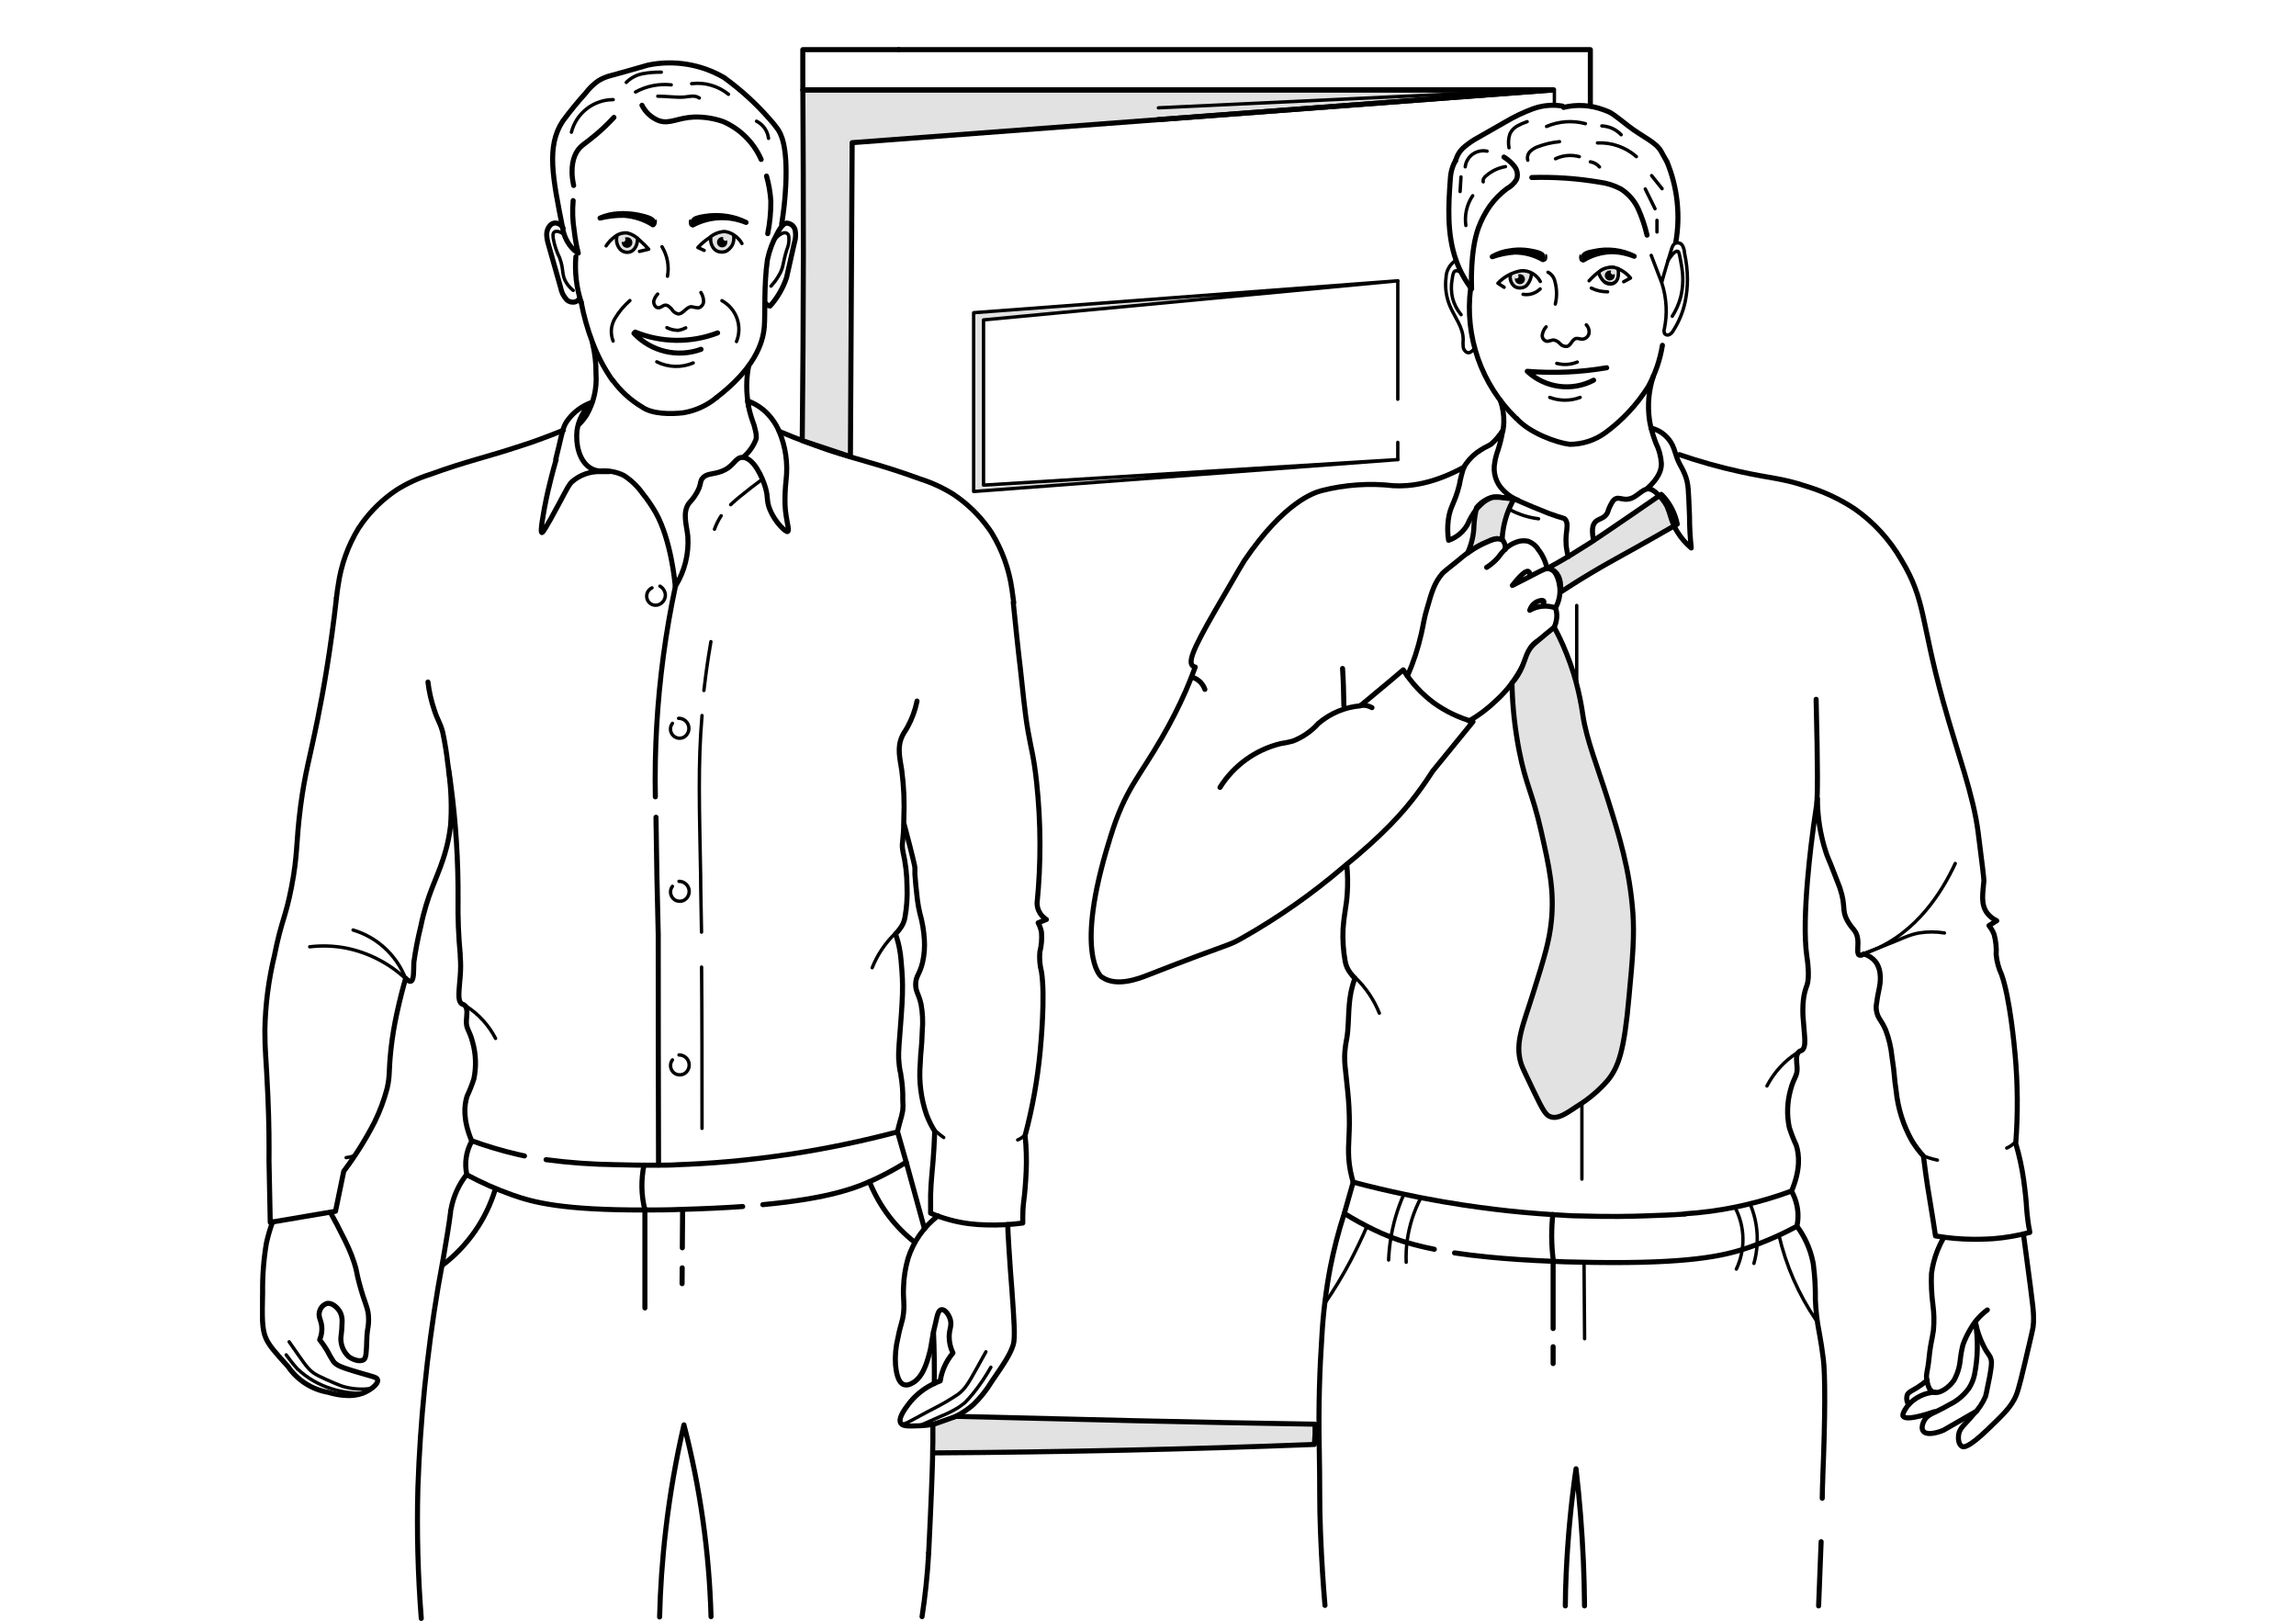 <svg xmlns="http://www.w3.org/2000/svg" fill="none" viewBox="0 0 1020 720" height="720" width="1020">
<g clip-path="url(#clip0_138_37)">
<path stroke-linejoin="round" stroke-linecap="round" stroke-width="2.25" stroke="black" d="M650.513 207.45C636.896 214.926 626.363 216.177 619.109 215.787C608.336 214.549 597.427 215.302 586.927 218.011C583.647 218.928 570.474 223.069 552.826 249.026C552.243 249.887 549.63 254.334 544.489 263.255C531.622 285.209 527.397 293.436 529.787 295.742C530.115 296.057 530.533 296.261 530.982 296.326C530.51 297.604 529.926 299.105 529.231 300.939C529.231 300.939 528.064 303.941 526.786 306.886C523.634 314.048 520.081 321.025 516.142 327.785C506.081 345.349 499.828 350.574 493.325 371.778C493.103 372.612 492.88 373.223 492.88 373.251C477.122 423.803 489.128 433.752 489.128 433.752L489.601 434.114C496.076 438.588 505.97 434.725 510 433.141C548.908 417.911 544.628 420.802 552.271 416.466C568.052 407.502 582.942 397.052 596.737 385.257C614.662 370.667 623.139 361.051 629.17 353.075C632.393 348.795 634.867 345.099 636.534 342.487L654.376 320.615C648.155 318.878 642.286 316.066 637.035 312.306C631.617 308.279 626.991 303.285 623.389 297.576C621.499 299.216 619.582 300.828 617.664 302.44C613.217 306.192 608.743 309.888 604.324 313.556C597.427 314.15 590.892 316.902 585.648 321.421C582.543 324.889 578.656 327.566 574.309 329.23C572.537 329.711 570.736 330.083 568.918 330.342C557.75 333.071 548.088 340.051 541.988 349.796"></path>
<path stroke-linejoin="round" stroke-linecap="round" stroke-width="2.25" stroke="black" d="M806.814 310.666C807.592 341.764 807.509 354.076 807.036 356.966C807.036 356.966 807.036 357.216 807.036 357.549C806.842 358.911 806.313 362.329 805.702 366.72C804.924 372.501 800.144 407.768 802.728 425.082C802.895 426.193 804.09 434.002 802.728 437.726C801.945 439.765 801.422 441.894 801.172 444.063C800.823 447.286 800.823 450.538 801.172 453.762C801.672 460.988 802.562 465.212 800.449 466.601C799.921 466.935 799.727 466.796 799.227 467.213C797.476 468.713 798.282 471.909 798.365 474.438C798.504 478.19 796.948 478.44 795.447 484.165C793.929 489.599 793.738 495.317 794.891 500.84C795.74 503.546 796.771 506.193 797.976 508.76C799.338 513.012 799.921 519.571 795.919 529.103C789.076 531.634 782.076 533.722 774.965 535.356L770.768 536.273C763.434 537.766 756.005 538.751 748.535 539.219"></path>
<path stroke-linejoin="round" stroke-linecap="round" stroke-width="2.25" stroke="black" d="M748.562 539.33C742.587 539.747 736.639 539.969 730.247 540.164C724.967 540.358 714.768 540.581 701.567 540.164C698.454 540.164 694.48 539.886 689.7 539.58C685.864 539.33 681.501 539.024 676.721 538.58C668.856 537.857 659.824 536.801 649.902 535.3C644.066 534.411 637.841 533.355 631.282 532.076C628.808 531.576 626.279 531.076 623.723 530.52C616.552 529.019 608.993 527.241 601.156 525.157C600.822 524.073 600.35 522.377 599.933 520.265C598.405 512.289 599.377 507.37 599.461 499.283C599.474 494.419 599.224 489.558 598.71 484.721C597.821 474.91 596.793 471.353 597.738 464.656C598.071 462.127 598.46 461.237 598.738 457.958C599.099 453.623 599.072 450.093 599.405 446.425C599.546 444.559 599.796 442.703 600.156 440.866C600.461 439.366 600.823 438.087 601.017 437.365C601.212 436.642 601.628 435.364 601.879 434.586C601.183 433.903 600.55 433.159 599.989 432.362C598.767 430.828 597.946 429.013 597.599 427.082C596.75 422.352 596.433 417.542 596.654 412.742C597.293 404.405 598.127 403.043 598.516 396.901C598.806 392.641 598.731 388.364 598.293 384.117"></path>
<path stroke-linejoin="round" stroke-linecap="round" stroke-width="2.25" stroke="black" fill="#E2E2E2" d="M687.282 252.58C689.867 251.191 693.674 249.079 698.232 246.299C701.9 244.076 704.624 242.242 706.569 241.075C717.686 233.655 735.889 221.093 738.001 219.62C738.601 220.189 739.167 220.792 739.697 221.427C742.416 224.73 744.278 228.653 745.116 232.849C737.668 237.156 731.526 240.602 727.274 242.992C718.103 248.134 713.962 250.301 707.181 254.359C701.122 257.972 696.286 261.084 693.146 263.141C693.841 258.778 692.618 254.804 689.95 253.331C689.138 252.859 688.22 252.601 687.282 252.58Z"></path>
<path stroke-linejoin="round" stroke-linecap="round" stroke-width="2.25" stroke="black" d="M795.919 529.241C797.008 531.186 797.795 533.285 798.253 535.466C798.929 538.533 798.929 541.71 798.253 544.776C792.564 547.841 786.678 550.524 780.634 552.808L777.493 553.975C776.381 554.364 775.242 554.753 774.019 555.115C762.903 558.588 745.616 561.757 700.288 560.673C696.731 560.673 693.285 560.478 690.006 560.339C678.889 559.895 669.551 559.255 661.408 558.45C655.711 557.894 650.708 557.282 646.178 556.588"></path>
<path stroke-linejoin="round" stroke-linecap="round" stroke-width="2.25" stroke="black" d="M637.202 554.977C632.477 554.032 628.475 553.032 625.057 552.003C622.278 551.225 620.054 550.419 617.942 549.613C615.163 548.53 612.773 547.446 610.605 546.417C606.011 544.204 601.54 541.746 597.21 539.053C598.544 534.412 599.85 529.743 601.156 525.157"></path>
<path stroke-linejoin="round" stroke-linecap="round" stroke-width="2.25" stroke="black" d="M597.21 539.053C594.657 546.906 592.578 554.906 590.985 563.009C589.026 573.353 587.764 583.816 587.205 594.329C586.343 607.085 585.649 624.038 586.093 644.353C586.427 659.082 586.093 668.003 586.621 680.481C587.122 693.626 587.9 704.77 588.622 713.191"></path>
<path stroke-linejoin="round" stroke-linecap="round" stroke-width="2.25" stroke="black" d="M809.536 665.584C809.536 662.388 809.703 659.331 809.787 656.385V655.718C810.87 629.789 810.898 610.307 809.981 603.471C809.509 600.053 809.203 597.913 809.203 597.913C808.147 591.159 807.563 589.158 807.035 584.629C806.674 581.46 806.563 579.07 806.479 577.292C806.549 572.183 806.261 567.075 805.618 562.007C805.618 561.562 805.451 561.006 805.34 560.395C804.164 554.689 801.734 549.316 798.225 544.665"></path>
<path stroke-linejoin="round" stroke-linecap="round" stroke-width="1.5" stroke="black" d="M623.695 530.492C622.191 533.863 620.928 537.336 619.916 540.886C618.161 547.034 617.144 553.368 616.886 559.756"></path>
<path stroke-linejoin="round" stroke-linecap="round" stroke-width="1.5" stroke="black" d="M624.695 560.757C624.566 557.555 624.715 554.347 625.14 551.17C626.038 544.474 628.118 537.991 631.281 532.021"></path>
<path stroke-linejoin="round" stroke-linecap="round" stroke-width="1.5" stroke="black" d="M771.379 563.784C773.406 559.477 774.406 554.757 774.3 549.997C774.194 545.238 772.985 540.568 770.767 536.354"></path>
<path stroke-linejoin="round" stroke-linecap="round" stroke-width="1.5" stroke="black" d="M779.189 561.257C780.727 555.732 781.068 549.943 780.19 544.277C779.72 541.255 778.899 538.298 777.744 535.467"></path>
<path stroke-linejoin="round" stroke-linecap="round" stroke-width="2.25" stroke="black" d="M689.977 590.189V560.425"></path>
<path stroke-linejoin="round" stroke-linecap="round" stroke-width="2.25" stroke="black" d="M689.977 605.752V598.276"></path>
<path stroke-linejoin="round" stroke-linecap="round" stroke-width="1.5" stroke="black" d="M703.957 594.717L703.707 560.812"></path>
<path stroke-linejoin="round" stroke-linecap="round" stroke-width="1.5" stroke="black" d="M588.511 579.098C592.671 573.018 596.485 566.709 599.934 560.2C602.713 554.808 605.214 549.639 607.298 544.748"></path>
<path stroke-miterlimit="10" stroke-width="1.5" stroke="black" d="M806.757 586.407C798.986 574.973 793.407 562.195 790.304 548.723"></path>
<path stroke-linejoin="round" stroke-linecap="round" stroke-width="1.5" stroke="black" d="M599.989 432.362C600.573 432.835 601.379 433.557 602.296 434.447C606.846 438.87 610.416 444.201 612.773 450.093"></path>
<path stroke-linejoin="round" stroke-linecap="round" stroke-width="1.5" stroke="black" d="M784.969 482.44C788.055 476.475 792.643 471.417 798.281 467.766C798.697 467.489 799.142 467.238 799.587 466.988"></path>
<path stroke-linejoin="round" stroke-linecap="round" stroke-width="2.25" stroke="black" d="M689.839 539.551C689.489 542.846 689.322 546.158 689.339 549.472C689.368 553.069 689.618 556.661 690.089 560.227"></path>
<path stroke-linejoin="round" stroke-linecap="round" stroke-width="2.25" stroke="black" d="M596.431 296.964C596.598 299.548 596.737 302.189 596.82 304.884C596.904 307.58 596.987 310.693 597.015 313.472"></path>
<path stroke-linejoin="round" stroke-linecap="round" stroke-width="2.25" stroke="black" d="M625.251 300.327C627.92 294.232 629.995 287.894 631.448 281.401C632.476 276.844 632.588 274.732 634.227 269.423C636.034 263.059 637.257 258.891 640.731 254.805C641.203 254.222 643.51 252.36 648.179 248.664C652.157 245.169 656.682 242.353 661.574 240.326C664.77 239.103 666.382 239.02 667.438 239.854C667.951 240.424 668.327 241.102 668.539 241.839C668.751 242.576 668.793 243.351 668.661 244.106"></path>
<path stroke-linejoin="round" stroke-linecap="round" stroke-width="2.25" stroke="black" d="M660.435 252.054C662.3 250.886 663.985 249.454 665.438 247.802C666.388 246.481 667.428 245.227 668.55 244.05C669.934 242.66 671.603 241.589 673.442 240.909C675.147 240.199 677.03 240.034 678.833 240.437C680.749 241.148 682.373 242.478 683.447 244.217C685.341 246.669 686.652 249.52 687.282 252.554"></path>
<path stroke-linejoin="round" stroke-linecap="round" stroke-width="2.25" stroke="black" d="M679.668 256.112C679.668 254.834 679.501 254.083 679.028 253.861C677.944 253.305 675.554 255.389 671.858 260.086C673.47 259.28 676.249 257.891 679.668 256.112ZM679.668 256.112C685.532 253.055 686.921 252.138 688.644 252.721C691.951 253.861 692.73 259.364 692.896 260.559C693.304 263.847 692.641 267.18 691.007 270.063"></path>
<path stroke-linejoin="round" stroke-linecap="round" stroke-width="2.25" stroke="black" d="M652.654 320.282C656.927 317.816 660.884 314.839 664.438 311.416C669.317 307.029 673.349 301.782 676.332 295.937C679.112 290.24 678.945 287.85 682.169 285.376C685.392 282.903 686.977 283.681 689.144 280.846C690.764 278.66 691.632 276.008 691.618 273.287C691.581 272.188 691.375 271.1 691.006 270.063"></path>
<path stroke-linejoin="round" stroke-linecap="round" stroke-width="2.25" stroke="black" d="M685.253 269.312C685.559 268.784 686.17 267.506 685.726 266.95C685.281 266.394 683.141 266.95 681.946 267.811C680.817 268.624 679.987 269.786 679.584 271.118C681.293 270.115 683.203 269.5 685.177 269.318C687.151 269.135 689.141 269.389 691.006 270.062"></path>
<path stroke-linejoin="round" stroke-linecap="round" stroke-width="2.25" stroke="black" fill="#E2E2E2" d="M672.58 221.677C670.224 225.8 668.615 230.306 667.828 234.989C667.547 236.577 667.38 238.184 667.327 239.797C666.663 239.489 665.946 239.31 665.215 239.269H664.826C663.66 239.4 662.529 239.749 661.491 240.297C659.129 241.325 657.962 241.853 657.211 242.27C655.373 243.269 653.616 244.412 651.959 245.688C653.513 242.325 654.454 238.711 654.738 235.017C654.796 232.771 655.019 230.532 655.405 228.319C655.599 227.179 655.794 226.262 655.933 225.54C657.145 224.03 658.66 222.79 660.38 221.899C661.388 221.332 662.489 220.946 663.631 220.76C664.858 220.635 666.097 220.71 667.3 220.982C668.411 221.232 670.385 221.455 672.58 221.677Z"></path>
<path stroke-linejoin="round" stroke-linecap="round" stroke-width="2.25" stroke="black" fill="#E2E2E2" d="M690.478 278.65C693.275 283.858 695.663 289.275 697.621 294.853C698.621 297.632 699.455 300.411 700.122 302.801C701.444 307.68 702.465 312.636 703.179 317.641C704.707 328.341 709.821 340.986 714.295 355.242C719.27 371.083 723.995 386.118 725.412 405.572C726.107 415.521 725.412 424.692 723.661 443.09C721.549 466.907 719.02 473.938 714.351 479.802C710.451 484.339 705.865 488.24 700.761 491.363C695.203 495.114 692.035 497.143 688.894 496.143C686.838 495.476 685.67 493.78 681.39 484.832C678 477.717 676.277 474.188 675.832 472.798C672.775 463.349 676.61 455.651 681.39 440.283C685.976 425.609 688.283 418.245 689.2 409.101C690.562 395.484 688.199 385.007 684.67 369.332C680.696 351.824 677.916 349.045 674.859 333.371C672.941 323.523 671.881 313.527 671.691 303.496C673.639 301.239 675.215 298.688 676.36 295.936C677.777 292.518 678.167 289.517 681.001 286.599C681.335 286.265 681.557 286.043 683.002 284.82C685.893 282.347 688.449 280.262 690.478 278.65Z"></path>
<path stroke-linejoin="round" stroke-linecap="round" stroke-width="0.75" stroke="black" fill="#E2E2E2" d="M710.182 121.715C710.623 122.896 711.424 123.909 712.47 124.612C713.517 125.315 714.758 125.672 716.019 125.633C716.512 125.538 716.981 125.344 717.396 125.062C717.812 124.78 718.166 124.417 718.436 123.994C719 123.185 719.22 122.185 719.048 121.214C719.02 120.751 718.877 120.302 718.631 119.908C718.413 119.504 718.098 119.16 717.714 118.908C717.328 118.632 716.879 118.46 716.408 118.407C715.949 118.357 715.485 118.404 715.046 118.546C713.017 118.88 709.793 119.658 710.182 121.715Z"></path>
<path fill="#E2E2E2" d="M680.195 122.577C680.004 123.855 679.42 125.042 678.524 125.973C677.627 126.905 676.463 127.534 675.193 127.774C674.673 127.781 674.156 127.684 673.674 127.488C673.192 127.293 672.754 127.002 672.386 126.634C672.018 126.266 671.727 125.828 671.532 125.346C671.336 124.864 671.239 124.347 671.246 123.827C671.186 123.357 671.235 122.879 671.389 122.431C671.544 121.983 671.799 121.576 672.136 121.243C672.464 120.895 672.861 120.62 673.303 120.437C673.744 120.262 674.221 120.195 674.693 120.242C676.888 120.242 680.195 120.381 680.195 122.577Z"></path>
<path stroke-linejoin="round" stroke-linecap="round" stroke-width="1.5" stroke="black" d="M687.699 120.937C688.476 121.334 689.151 121.904 689.672 122.604C690.199 123.305 690.568 124.11 690.756 124.966C691.681 128.267 691.748 131.749 690.951 135.082"></path>
<path stroke-linejoin="round" stroke-linecap="round" stroke-width="1.5" stroke="black" d="M686.865 145.196C686.025 146.141 685.449 147.292 685.197 148.531C685.051 149.155 685.151 149.812 685.475 150.365C685.788 150.932 686.305 151.359 686.92 151.56C688.06 151.81 689.199 150.976 690.339 151.06C691.432 151.289 692.414 151.888 693.118 152.755C693.487 153.171 693.955 153.487 694.48 153.672C695.008 153.884 695.581 153.96 696.147 153.895C697.898 153.478 698.343 150.865 700.066 150.393C701.011 150.171 701.983 150.671 702.845 150.671C703.563 150.65 704.255 150.39 704.809 149.932C705.362 149.474 705.747 148.844 705.902 148.142C706.023 147.455 705.975 146.749 705.763 146.085C705.566 145.413 705.203 144.801 704.707 144.307"></path>
<path stroke-linejoin="round" stroke-linecap="round" stroke-width="1.5" stroke="black" d="M691.59 161.428C694.611 162.226 697.81 162.022 700.705 160.845"></path>
<path stroke-linejoin="round" stroke-linecap="round" stroke-width="2.25" stroke="black" d="M707.959 168.903C703.245 171.381 697.878 172.332 692.6 171.625C687.322 170.918 682.395 168.588 678.5 164.957V164.957C690.276 165.904 702.123 165.371 713.767 163.373"></path>
<path stroke-linejoin="round" stroke-linecap="round" stroke-width="1.5" stroke="black" d="M688.477 176.546C692.83 178.186 697.631 178.186 701.984 176.546"></path>
<path stroke-linejoin="round" stroke-linecap="round" stroke-width="1.5" stroke="black" d="M705.958 124.744C707.426 123.109 709.066 121.636 710.849 120.353C712.671 119.08 714.894 118.517 717.102 118.769C719.96 119.549 722.499 121.212 724.356 123.521L721.326 125.161"></path>
<path stroke-linejoin="round" stroke-linecap="round" stroke-width="1.5" stroke="black" d="M706.93 127.968C708.077 128.541 709.291 128.971 710.543 129.246C711.74 129.501 712.96 129.631 714.184 129.635"></path>
<path stroke-linejoin="round" stroke-linecap="round" stroke-width="1.5" stroke="black" d="M710.21 121.13C710.647 122.626 711.46 123.985 712.572 125.077C713.135 125.604 713.837 125.96 714.595 126.102C715.353 126.245 716.136 126.169 716.852 125.882C717.384 125.581 717.84 125.163 718.186 124.66C718.539 124.165 718.768 123.594 718.853 122.992C719.048 121.786 719.048 120.557 718.853 119.352"></path>
<path stroke-linejoin="round" stroke-linecap="round" stroke-width="1.5" stroke="black" d="M684.28 125.05C683.484 123.551 682.28 122.308 680.806 121.465C679.335 120.603 677.645 120.188 675.942 120.27C671.916 120.891 668.216 122.849 665.437 125.828L668.216 127.635"></path>
<path stroke-linejoin="round" stroke-linecap="round" stroke-width="1.5" stroke="black" d="M676.61 130.745C677.974 130.987 679.377 130.892 680.695 130.467C682.022 130.051 683.232 129.327 684.225 128.354"></path>
<path stroke-linejoin="round" stroke-linecap="round" stroke-width="1.5" stroke="black" d="M671.024 121.991C670.798 122.966 670.859 123.986 671.2 124.928C671.54 125.87 672.145 126.693 672.942 127.299C673.736 127.774 674.659 127.988 675.582 127.91C676.51 127.857 677.397 127.506 678.111 126.91C679.423 125.504 680.208 123.687 680.334 121.769"></path>
<path stroke-linejoin="round" stroke-linecap="round" stroke-width="2.25" stroke="black" d="M680.501 78.86C690.54 78.558 700.584 79.246 710.488 80.917C713.842 81.332 717.092 82.358 720.076 83.946C723.512 86.146 726.228 89.306 727.885 93.034C729.514 96.712 730.789 100.536 731.693 104.456"></path>
<path stroke-linejoin="round" stroke-linecap="round" stroke-width="2.25" stroke="black" d="M668.133 69.772C669.9 70.851 671.462 72.234 672.746 73.858C673.405 74.655 673.837 75.615 673.997 76.637C674.197 77.65 674.11 78.699 673.747 79.666C672.736 81.429 671.241 82.866 669.439 83.807C666.539 85.989 663.981 88.593 661.852 91.533C659.782 94.516 658.092 97.747 656.822 101.149C653.014 111.487 653.709 127.411 653.765 128.273"></path>
<path stroke-linejoin="round" stroke-linecap="round" stroke-width="2.25" stroke="black" d="M653.709 128.273C650.813 124.502 648.525 120.302 646.928 115.823C642.731 104.151 643.426 91.395 644.343 79C644.457 77.451 644.755 75.921 645.233 74.442C645.594 73.394 646.05 72.38 646.594 71.413"></path>
<path stroke-linejoin="round" stroke-linecap="round" stroke-width="2.25" stroke="black" d="M646.651 71.44C647.266 69.018 648.627 66.85 650.542 65.243C652.424 63.659 654.464 62.272 656.628 61.102L668.745 54.182C672.611 51.886 676.676 49.942 680.89 48.374C685.125 46.81 689.694 46.379 694.147 47.123"></path>
<path stroke-linejoin="round" stroke-linecap="round" stroke-width="1.5" stroke="black" d="M738.196 125.492C739.327 128.945 739.991 132.534 740.169 136.164C740.331 139.481 740.069 142.806 739.391 146.057C739.278 146.426 739.231 146.812 739.252 147.197C739.277 147.588 739.391 147.968 739.585 148.309C739.854 148.602 740.219 148.789 740.613 148.837C741.011 148.898 741.418 148.809 741.753 148.586C742.438 148.171 742.996 147.575 743.365 146.863C745.867 142.971 747.646 138.659 748.617 134.135C749.307 130.826 749.652 127.455 749.646 124.075C749.623 120.178 749.195 116.294 748.367 112.486C748.312 111.324 748.008 110.187 747.478 109.151C747.185 108.634 746.724 108.232 746.172 108.012C745.603 107.823 744.989 107.823 744.421 108.012C743.309 108.401 742.865 109.707 742.531 110.791C741.058 115.71 739.502 120.656 738.196 125.548C736.639 121.518 735.083 117.461 733.554 113.431"></path>
<path stroke-linejoin="round" stroke-linecap="round" stroke-width="1.5" stroke="black" d="M733.721 77.999L738.39 83.835"></path>
<path stroke-linejoin="round" stroke-linecap="round" stroke-width="1.5" stroke="black" d="M730.915 83.946L735.25 92.728"></path>
<path stroke-linejoin="round" stroke-linecap="round" stroke-width="1.5" stroke="black" d="M736.112 97.868V103.065"></path>
<path stroke-linejoin="round" stroke-linecap="round" stroke-width="1.5" stroke="black" d="M691.033 70.521C694.34 68.961 698.096 68.636 701.622 69.604"></path>
<path stroke-linejoin="round" stroke-linecap="round" stroke-width="1.5" stroke="black" d="M706.513 71.885C708.094 72.137 709.533 72.945 710.571 74.164"></path>
<path stroke-linejoin="round" stroke-linecap="round" stroke-width="1.5" stroke="black" d="M709.681 63.492C716.013 63.215 722.206 65.396 726.968 69.578"></path>
<path stroke-linejoin="round" stroke-linecap="round" stroke-width="1.5" stroke="black" d="M678.722 71.161C678.527 70.48 678.527 69.757 678.722 69.076C678.898 68.401 679.254 67.787 679.751 67.298C680.759 66.318 681.975 65.577 683.308 65.13C686.366 63.984 689.562 63.246 692.813 62.935"></path>
<path stroke-linejoin="round" stroke-linecap="round" stroke-width="1.5" stroke="black" d="M670.384 65.66C669.965 63.575 670.109 61.417 670.801 59.407C671.51 57.954 672.644 56.752 674.053 55.961C675.453 55.186 676.924 54.544 678.444 54.043"></path>
<path stroke-linejoin="round" stroke-linecap="round" stroke-width="1.5" stroke="black" d="M650.93 74.109C651.04 72.995 651.401 71.922 651.987 70.968C652.554 69.994 653.321 69.151 654.238 68.495C655.154 67.844 656.195 67.39 657.295 67.161C658.394 66.924 659.531 66.924 660.63 67.161"></path>
<path stroke-linejoin="round" stroke-linecap="round" stroke-width="1.5" stroke="black" d="M648.652 85.084L649.041 78.608"></path>
<path stroke-linejoin="round" stroke-linecap="round" stroke-width="1.5" stroke="black" d="M651.209 100.175C650.544 95.542 651.623 90.828 654.238 86.946"></path>
<path stroke-linejoin="round" stroke-linecap="round" stroke-width="1.5" stroke="black" d="M658.934 80.777C658.629 79.693 659.462 78.637 660.324 77.998C662.732 75.921 665.664 74.546 668.8 74.023"></path>
<path stroke-linejoin="round" stroke-linecap="round" stroke-width="2.25" stroke="black" d="M694.619 47.707C700.552 46.272 706.779 46.66 712.489 48.819C715.629 50.069 714.907 49.291 723.605 56.128C729.497 60.713 735.722 63.131 737.946 67.244L740.336 71.524"></path>
<path stroke-linejoin="round" stroke-width="2.25" stroke="black" d="M740.42 71.552C745.22 83.032 746.61 95.653 744.422 107.902"></path>
<path stroke-linejoin="round" stroke-linecap="round" stroke-width="2.25" stroke="black" d="M653.321 128.106C651.978 138.618 653.1 149.298 656.597 159.302C660.094 169.306 665.87 178.359 673.47 185.745"></path>
<path stroke-linejoin="round" stroke-linecap="round" stroke-width="2.25" stroke="black" d="M673.748 185.91C679.445 192.33 691.507 196.693 697.343 197.388C702.977 197.382 708.467 195.613 713.045 192.33C720.686 186.747 727.202 179.769 732.249 171.764C735.364 166.039 737.487 159.828 738.53 153.395"></path>
<path stroke-linejoin="round" stroke-linecap="round" stroke-width="1.5" stroke="black" d="M646.484 115.851C645.26 116.685 644.252 117.798 643.542 119.097C642.832 120.397 642.44 121.846 642.398 123.326C641.851 127.672 642.475 132.086 644.205 136.11C646.317 141.029 650.097 145.559 650.013 150.895C649.93 151.903 649.93 152.916 650.013 153.924C650.037 154.453 650.19 154.968 650.458 155.425C650.741 155.866 651.121 156.237 651.57 156.509C651.817 156.616 652.079 156.681 652.348 156.703C652.606 156.692 652.86 156.635 653.098 156.537C653.942 156.064 654.642 155.373 655.127 154.536"></path>
<path stroke-linejoin="round" stroke-linecap="round" stroke-width="1.5" stroke="black" d="M649.096 139.806C647.29 137.647 645.989 135.112 645.289 132.386C644.668 129.647 644.612 126.81 645.122 124.049C645.455 121.27 645.956 120.575 646.595 120.325C647.234 120.075 648.79 120.769 649.374 121.103C650.124 122.465 650.903 123.882 651.681 125.133"></path>
<path stroke-linejoin="round" stroke-linecap="round" stroke-width="2.25" stroke="black" d="M666.494 177.797C667.615 180.914 668.152 184.212 668.078 187.524C668.044 188.792 667.914 190.055 667.689 191.303"></path>
<path fill="black" d="M675.22 126.244C675.81 126.244 676.375 126.01 676.792 125.593C677.209 125.176 677.443 124.611 677.443 124.021C677.443 123.431 677.209 122.866 676.792 122.449C676.375 122.032 675.81 121.798 675.22 121.798C674.63 121.798 674.065 122.032 673.648 122.449C673.231 122.866 672.997 123.431 672.997 124.021C672.997 124.611 673.231 125.176 673.648 125.593C674.065 126.01 674.63 126.244 675.22 126.244V126.244Z"></path>
<path fill="#E2E2E2" d="M673.636 123.743C673.834 123.743 674.027 123.684 674.192 123.575C674.356 123.465 674.485 123.308 674.56 123.126C674.636 122.943 674.656 122.742 674.617 122.547C674.579 122.353 674.483 122.175 674.343 122.035C674.204 121.895 674.025 121.8 673.831 121.761C673.637 121.723 673.436 121.743 673.253 121.818C673.07 121.894 672.914 122.022 672.804 122.187C672.694 122.351 672.635 122.545 672.635 122.743C672.635 122.874 672.661 123.004 672.712 123.126C672.762 123.247 672.836 123.357 672.929 123.45C673.021 123.543 673.132 123.617 673.253 123.667C673.374 123.717 673.505 123.743 673.636 123.743V123.743Z"></path>
<path fill="black" d="M715.157 124.605C715.596 124.605 716.026 124.474 716.392 124.23C716.757 123.986 717.042 123.639 717.211 123.232C717.379 122.826 717.423 122.379 717.337 121.948C717.251 121.516 717.04 121.12 716.729 120.809C716.418 120.498 716.022 120.287 715.59 120.201C715.159 120.115 714.712 120.159 714.306 120.327C713.9 120.496 713.552 120.781 713.308 121.146C713.064 121.512 712.933 121.942 712.933 122.382C712.933 122.971 713.168 123.537 713.585 123.954C714.001 124.371 714.567 124.605 715.157 124.605V124.605Z"></path>
<path fill="#E2E2E2" d="M716.573 121.965C716.839 121.965 717.093 121.859 717.281 121.672C717.469 121.484 717.574 121.23 717.574 120.964C717.574 120.699 717.469 120.445 717.281 120.257C717.093 120.069 716.839 119.964 716.573 119.964C716.308 119.964 716.054 120.069 715.866 120.257C715.678 120.445 715.573 120.699 715.573 120.964C715.573 121.23 715.678 121.484 715.866 121.672C716.054 121.859 716.308 121.965 716.573 121.965V121.965Z"></path>
<path stroke-linejoin="round" stroke-linecap="round" stroke-width="2.25" stroke="black" fill="black" d="M685.392 115.322C685.557 114.788 685.557 114.216 685.392 113.682C685.197 113.21 684.641 112.376 680.612 111.626C678.5 111.192 676.346 111.006 674.192 111.07C673.027 111.106 671.866 111.227 670.718 111.431C667.979 111.79 665.336 112.677 662.936 114.044C666.159 112.928 669.513 112.237 672.913 111.987C677.293 111.987 681.596 113.137 685.392 115.322V115.322Z"></path>
<path stroke-linejoin="round" stroke-linecap="round" stroke-width="0.75" stroke="black" d="M685.698 115.99L686.282 115.74H686.476C686.654 115.577 686.796 115.378 686.893 115.156C687.06 114.519 687.06 113.849 686.893 113.211"></path>
<path stroke-linejoin="round" stroke-linecap="round" stroke-width="2.25" stroke="black" fill="black" d="M703.401 115.49C703.207 114.96 703.207 114.379 703.401 113.85C703.845 112.849 705.124 112.21 708.181 111.71C714.189 110.375 720.474 111.13 725.995 113.85C722.84 112.539 719.462 111.85 716.046 111.821C711.581 111.907 707.218 113.173 703.401 115.49Z"></path>
<path stroke-linejoin="round" stroke-linecap="round" stroke-width="0.75" stroke="black" d="M703.235 116.128C703.032 116.088 702.836 116.023 702.651 115.933H702.456C702.278 115.77 702.136 115.571 702.04 115.35C701.845 114.716 701.845 114.038 702.04 113.404"></path>
<path stroke-linejoin="round" stroke-linecap="round" stroke-width="1.5" stroke="black" d="M741.031 115.684C741.837 114.433 744.06 111.182 745.339 111.626C745.783 111.793 746.006 112.432 746.506 115.184C747.006 117.935 747.312 119.575 747.395 120.742C747.808 124.567 747.536 128.435 746.589 132.164C745.791 135.116 744.545 137.928 742.893 140.501"></path>
<path stroke-linejoin="round" stroke-linecap="round" stroke-width="1.5" stroke="black" d="M681.501 167.345V165.011"></path>
<path stroke-linejoin="round" stroke-linecap="round" stroke-width="1.5" stroke="black" d="M681.501 113.488V111.793"></path>
<path stroke-linejoin="round" stroke-linecap="round" stroke-width="1.5" stroke="black" d="M711.627 55.933C713.25 56.014 714.843 56.401 716.323 57.072C717.776 57.745 719.087 58.688 720.187 59.851"></path>
<path stroke-linejoin="round" stroke-linecap="round" stroke-width="1.5" stroke="black" d="M687.059 56.184C692.51 53.846 698.587 53.406 704.318 54.933"></path>
<path stroke-linejoin="round" stroke-linecap="round" stroke-width="2.25" stroke="black" d="M190.12 302.993C190.616 307.182 191.548 311.308 192.899 315.305C194.567 320.474 195.372 320.529 196.651 325.17C197.661 329.899 198.431 334.676 198.958 339.483C199.569 343.485 199.902 345.736 200.319 348.96C202.537 365.68 203.595 382.534 203.488 399.4C203.363 407.629 203.688 415.858 204.46 424.051C204.48 424.31 204.48 424.57 204.46 424.829C204.697 427.705 204.697 430.596 204.46 433.472C203.96 440.475 203.126 444.588 205.155 445.95C205.655 446.284 205.85 446.145 206.35 446.561C208.045 447.979 207.267 451.091 207.184 453.537C207.045 457.178 208.546 457.456 209.963 462.986C211.455 468.3 211.646 473.896 210.519 479.299C209.673 481.918 208.661 484.48 207.49 486.97C206.183 491.11 205.628 497.475 209.518 506.757C216.172 509.181 222.966 511.204 229.862 512.815L233.002 513.51"></path>
<path stroke-linejoin="round" stroke-linecap="round" stroke-width="2.25" stroke="black" d="M242.591 515.179C252.811 516.53 263.103 517.272 273.411 517.402C276.19 517.402 280.609 517.625 286.084 517.625C288.113 517.625 290.253 517.625 292.56 517.625C294.866 517.625 298.118 517.625 301.258 517.402C306.817 517.208 314.987 516.819 325.381 515.874C333.024 515.151 341.778 514.123 351.422 512.678C367.333 510.235 383.104 506.951 398.667 502.84V502.84C399.14 500.811 399.585 499.199 399.89 498.06C400.386 496.504 400.776 494.916 401.058 493.308C401.205 491.801 401.205 490.284 401.058 488.778C401.142 485.054 400.863 481.331 400.224 477.661C400.224 476.911 399.863 476.022 399.668 474.604C399.668 474.604 399.334 472.409 399.223 470.158C398.973 464.6 401.113 447.925 400.946 437.531C400.946 433.752 400.502 428.971 400.279 426.415C400.139 424.613 399.888 422.822 399.529 421.051C399.251 419.578 398.89 418.272 398.695 417.633C398.501 416.994 398.112 415.715 397.862 414.854C398.547 414.207 399.162 413.49 399.696 412.714C400.895 411.224 401.698 409.456 402.03 407.572C402.844 402.988 403.151 398.328 402.947 393.677C402.908 388.504 402.302 383.35 401.141 378.309C400.335 373.918 401.474 374.751 401.53 363.663C401.847 356.507 401.54 349.338 400.613 342.236C399.751 336.678 398.473 332.009 400.807 327.034C401.474 325.561 402.002 325.061 403.197 322.921C405.171 319.331 406.586 315.46 407.394 311.443"></path>
<path stroke-linejoin="round" stroke-linecap="round" stroke-width="2.25" stroke="black" d="M209.657 506.841C207.055 511.405 206.252 516.778 207.406 521.904C213.901 525.401 220.656 528.392 227.611 530.852C237.032 534.187 250.094 537.633 286.473 537.522C291.392 537.522 296.728 537.522 302.536 537.272C312.875 536.994 321.99 536.549 329.939 535.994"></path>
<path stroke-linejoin="round" stroke-linecap="round" stroke-width="2.25" stroke="black" d="M338.888 535.161C368.57 532.382 380.854 527.63 389.58 523.433C394.04 521.287 398.382 518.903 402.586 516.291C401.28 511.761 400.002 507.287 398.723 502.757"></path>
<path stroke-linejoin="round" stroke-linecap="round" stroke-width="2.25" stroke="black" d="M402.586 516.292C405.291 526.13 407.996 535.987 410.701 545.862"></path>
<path stroke-linejoin="round" stroke-linecap="round" stroke-width="2.25" stroke="black" d="M187.147 718.97C185.638 699.694 185.137 680.353 185.646 661.025C186.665 631.171 189.655 601.416 194.595 571.955C195.095 569.176 198.931 548.583 200.153 538.606C200.153 538.328 200.153 537.772 200.403 536.994C201.435 531.43 203.811 526.202 207.324 521.765"></path>
<path stroke-linejoin="round" stroke-linecap="round" stroke-width="2.25" stroke="black" d="M286.501 581.043V537.022"></path>
<path stroke-linejoin="round" stroke-linecap="round" stroke-width="2.25" stroke="black" d="M303.259 537.327L303.12 554.335"></path>
<path stroke-linejoin="round" stroke-linecap="round" stroke-width="2.25" stroke="black" d="M303.064 563.231L303.009 570.263"></path>
<path stroke-linejoin="round" stroke-linecap="round" stroke-width="2.25" stroke="black" d="M406.366 551.864C402.128 548.55 398.327 544.712 395.055 540.442C391.423 535.7 388.459 530.482 386.245 524.935"></path>
<path stroke-miterlimit="10" stroke-width="2.25" stroke="black" d="M196.373 562.201C207.772 553.602 216.111 541.571 220.162 527.879"></path>
<path stroke-linejoin="round" stroke-linecap="round" stroke-width="1.5" stroke="black" d="M399.863 412.713C399.307 413.158 398.529 413.852 397.639 414.714C393.218 419.01 389.752 424.19 387.468 429.916"></path>
<path stroke-linejoin="round" stroke-linecap="round" stroke-width="1.5" stroke="black" d="M220.163 461.321C217.177 455.52 212.721 450.604 207.24 447.064C206.823 446.814 206.406 446.536 205.962 446.313"></path>
<path stroke-linejoin="round" stroke-linecap="round" stroke-width="2.25" stroke="black" d="M330.022 203.251C332.712 201.057 334.757 198.176 335.942 194.914C335.997 194.434 335.997 193.949 335.942 193.469C335.942 192.552 335.692 191.746 335.525 190.968C335.238 189.591 334.829 188.242 334.302 186.938C333.28 184.053 332.545 181.074 332.107 178.045C334.659 178.986 337.036 180.348 339.138 182.075C342.179 184.678 344.576 187.95 346.142 191.635C349.014 198.427 350.077 205.847 349.226 213.173C348.815 216.863 348.657 220.577 348.754 224.289C348.821 225.881 348.979 227.468 349.226 229.041C349.838 233.238 350.727 235.739 349.921 236.128C349.115 236.517 344.363 232.098 342.028 226.401C340.361 222.177 341.389 221.232 340.055 216.647C338.721 212.061 334.83 203.39 329.995 203.196C326.354 203.029 326.243 207.698 319.573 209.727C316.238 210.755 313.709 210.394 312.041 212.506C311.069 213.756 311.374 214.59 310.596 216.758C309.531 219.27 308.003 221.561 306.094 223.511C303.065 227.735 305.01 233.099 305.566 238.212C306.102 246.024 304.157 253.805 300.008 260.445C299.785 258.222 298.062 239.824 291.365 227.846C289.632 224.799 287.652 221.899 285.445 219.176C283.207 216.003 280.376 213.295 277.108 211.2C273.884 209.62 270.291 208.948 266.714 209.254V209.254C264.978 209.205 263.296 208.644 261.878 207.642C256.82 204.057 255.791 196.526 256.32 191.329C256.987 186.457 259.372 181.982 263.045 178.712C258.742 180.191 254.985 182.932 252.262 186.577C250.178 189.356 249.9 191.524 248.26 198.416C247.76 200.528 247.315 202.334 246.898 203.974"></path>
<path stroke-linejoin="round" stroke-linecap="round" stroke-width="2.25" stroke="black" d="M247.065 204.169C245.453 209.727 244.286 214.535 243.452 218.064C243.091 219.621 242.479 222.4 241.812 225.985C240.034 235.656 240.423 236.518 240.729 236.601C241.034 236.684 242.313 235.045 248.288 223.845C252.345 216.23 252.818 215.23 254.207 213.924C257.697 210.936 262.177 209.36 266.769 209.505V209.505H270.716"></path>
<path stroke-linejoin="round" stroke-linecap="round" stroke-width="1.5" stroke="black" d="M324.603 224.207C325.854 223.012 327.605 221.428 330.162 219.455C332.163 217.816 334.858 215.676 338.166 213.258"></path>
<path stroke-linejoin="round" stroke-linecap="round" stroke-width="1.5" stroke="black" d="M320.379 229.127C319.158 230.996 318.16 233.001 317.405 235.102"></path>
<path stroke-linejoin="round" stroke-linecap="round" stroke-width="1.5" stroke="black" d="M289.641 261.14C288.768 261.563 288.062 262.268 287.64 263.141C287.231 264.111 287.182 265.195 287.501 266.198C287.672 266.694 287.94 267.151 288.289 267.542C288.638 267.934 289.062 268.253 289.534 268.48C290.007 268.708 290.52 268.839 291.044 268.867C291.568 268.895 292.092 268.819 292.587 268.644C292.925 268.506 293.25 268.338 293.559 268.143C294.206 267.7 294.732 267.101 295.086 266.402C295.441 265.703 295.613 264.925 295.588 264.141C295.514 263.368 295.256 262.624 294.835 261.972C294.414 261.319 293.844 260.777 293.17 260.39"></path>
<path stroke-linejoin="round" stroke-linecap="round" stroke-width="1.5" stroke="black" d="M298.73 321.337C298.09 322.151 297.782 323.178 297.87 324.209C297.958 325.241 298.434 326.201 299.202 326.895C299.6 327.273 300.073 327.562 300.59 327.744C301.108 327.926 301.658 327.997 302.204 327.951C302.709 327.921 303.203 327.79 303.657 327.566C304.11 327.342 304.514 327.029 304.844 326.645C305.093 326.376 305.307 326.077 305.483 325.756C305.866 325.066 306.059 324.288 306.043 323.499C306.028 322.711 305.804 321.94 305.395 321.266C304.986 320.592 304.406 320.037 303.714 319.659C303.022 319.282 302.242 319.093 301.454 319.114"></path>
<path stroke-linejoin="round" stroke-linecap="round" stroke-width="1.5" stroke="black" d="M298.729 393.733C298.12 394.526 297.823 395.515 297.895 396.512C297.959 397.565 298.415 398.557 299.173 399.291C299.573 399.668 300.045 399.959 300.561 400.145C301.078 400.331 301.627 400.41 302.175 400.375C302.7 400.359 303.217 400.238 303.694 400.018C304.172 399.798 304.6 399.485 304.954 399.097C305.202 398.827 305.417 398.529 305.593 398.207C305.979 397.523 306.177 396.749 306.169 395.964C306.16 395.178 305.945 394.409 305.545 393.733C305.146 393.057 304.575 392.498 303.89 392.113C303.206 391.727 302.432 391.529 301.647 391.537"></path>
<path stroke-linejoin="round" stroke-linecap="round" stroke-width="1.5" stroke="black" d="M298.729 470.851C298.12 471.644 297.823 472.633 297.895 473.63C297.959 474.684 298.415 475.675 299.173 476.409C299.573 476.786 300.045 477.077 300.561 477.263C301.078 477.45 301.627 477.528 302.175 477.493C302.7 477.477 303.217 477.356 303.694 477.136C304.172 476.917 304.6 476.603 304.954 476.215C305.202 475.945 305.417 475.647 305.593 475.325C305.979 474.641 306.177 473.867 306.169 473.082C306.16 472.297 305.945 471.527 305.545 470.851C305.146 470.175 304.575 469.616 303.89 469.231C303.206 468.846 302.432 468.647 301.647 468.656"></path>
<path stroke-linejoin="round" stroke-linecap="round" stroke-width="2.25" stroke="black" d="M291.142 353.99C290.738 333.059 291.927 312.127 294.7 291.377C296.145 280.566 297.951 270.283 300.036 260.557"></path>
<path stroke-linejoin="round" stroke-linecap="round" stroke-width="2.25" stroke="black" d="M291.42 363.052C291.642 380.912 291.976 398.254 292.42 415.077C292.42 449.204 292.466 483.359 292.559 517.542"></path>
<path stroke-linejoin="round" stroke-linecap="round" stroke-width="1.5" stroke="black" d="M312.709 306.748C312.931 304.747 313.181 302.69 313.459 300.606C314.321 293.964 315.21 288.517 315.821 285.043"></path>
<path stroke-linejoin="round" stroke-linecap="round" stroke-width="1.5" stroke="black" d="M311.874 501.284C311.874 475.744 311.874 451.789 311.679 429.611"></path>
<path stroke-linejoin="round" stroke-linecap="round" stroke-width="1.5" stroke="black" d="M700.455 304.135C700.455 292.259 700.455 280.541 700.455 268.979"></path>
<path stroke-linejoin="round" stroke-linecap="round" stroke-width="1.5" stroke="black" d="M702.761 523.822C702.761 512.706 702.761 501.729 702.761 490.862"></path>
<path stroke-linejoin="round" stroke-linecap="round" stroke-width="1.5" stroke="black" d="M311.874 317.864C310.04 339.458 310.706 358.356 311.262 389.259C311.262 395.624 311.512 403.989 311.651 414.105"></path>
<path stroke-linejoin="round" stroke-linecap="round" stroke-width="2.25" stroke="black" d="M286.473 537.411C285.674 534.171 285.236 530.853 285.167 527.517C285.118 524.187 285.425 520.861 286.084 517.596"></path>
<path stroke-linejoin="round" stroke-linecap="round" stroke-width="2.25" stroke="black" d="M401.669 366.19C402.002 367.385 406.338 383.754 406.449 385.45C406.449 386.089 406.449 386.839 406.449 386.839C406.449 387.284 406.449 387.812 406.449 388.423C406.643 391.202 406.977 394.843 407.533 399.54C407.788 401.567 408.15 403.58 408.617 405.57C409.726 409.449 410.406 413.438 410.645 417.465C410.863 420.782 410.61 424.112 409.895 427.358C408.617 432.917 406.838 433.389 406.782 437.252C406.782 440.67 408.061 441.254 409.172 446.062C409.878 449.929 410.065 453.873 409.728 457.79C409.478 466.321 408.978 466.766 408.811 472.63C408.17 480.245 409.116 487.91 411.59 495.141C412.563 497.73 413.792 500.216 415.259 502.561C415.064 508.119 414.758 512.649 414.508 515.762C414.036 521.625 413.591 524.988 413.424 530.796C413.424 534.243 413.424 537.077 413.424 538.939C418.861 541.274 424.594 542.845 430.461 543.608C433.043 543.933 435.64 544.119 438.242 544.164C443.629 544.328 449.02 544.049 454.361 543.33C454.361 542.663 454.361 541.635 454.361 540.412C454.361 536.049 454.889 533.02 455.167 530.519C455.167 530.519 455.612 526.35 455.89 520.264C456.116 515.006 455.949 509.739 455.39 504.506C458.684 492.137 460.934 479.512 462.115 466.766C462.449 463.237 464.394 442.282 462.671 431.694C461.941 428.827 461.697 425.859 461.948 422.912C462.678 420.036 462.923 417.058 462.671 414.102C462.403 412.652 461.906 411.255 461.198 409.961L464.867 408.488C463.364 407.562 462.174 406.207 461.448 404.598C460.973 403.52 460.727 402.356 460.726 401.179C462.502 383.322 462.428 365.329 460.503 347.487C459.253 335.926 458.058 332.619 456.751 325.06C455.862 320.113 455.417 315.972 454.834 311.164C454.5 308.246 454.25 305.801 454.056 304.022C453.444 297.825 452.888 293.6 452.638 291.349C452.11 286.541 451.276 279.066 450.137 267.588"></path>
<path stroke-linejoin="round" stroke-linecap="round" stroke-width="2.25" stroke="black" d="M346.169 191.637C355.479 195.555 363.149 198.223 368.152 199.974C382.048 204.56 391.441 206.422 408.839 212.786C413.996 214.42 418.926 216.698 423.512 219.567C429.615 223.62 434.927 228.752 439.187 234.713C439.326 234.88 439.965 235.769 440.604 236.797C445.257 244.439 448.302 252.95 449.553 261.809C449.831 263.754 450.109 265.728 450.359 267.701"></path>
<path stroke-linejoin="round" stroke-linecap="round" stroke-width="2.25" stroke="black" d="M250.288 191.135C242.284 194.359 235.781 196.693 231.668 197.971C216.105 203.14 207.795 204.697 190.981 210.783C185.824 212.417 180.894 214.696 176.307 217.564C170.204 221.617 164.892 226.75 160.633 232.71C160.633 232.877 159.855 233.766 159.216 234.794C154.572 242.441 151.528 250.95 150.267 259.806C150.044 261.168 149.711 263.197 149.461 265.698"></path>
<path stroke-linejoin="round" stroke-linecap="round" stroke-width="2.25" stroke="black" d="M447.719 544.026C447.719 546.555 447.969 550.335 448.247 554.892C448.692 562.729 449.053 566.231 449.525 572.845C450.554 587.185 451.054 594.411 450.137 597.385C448.803 601.665 446.079 605.722 440.577 613.726C438.268 617.551 435.464 621.055 432.239 624.147C427.483 628.192 421.835 631.049 415.759 632.485C413.229 633.04 410.65 633.347 408.061 633.402C403.503 633.569 401.085 633.652 400.196 632.29C398.862 630.262 401.752 626.232 403.475 623.953C406.16 620.371 409.605 617.429 413.563 615.338C414.9 614.616 416.283 613.984 417.704 613.448C418.005 611.454 418.547 609.504 419.316 607.64C420.323 605.255 421.681 603.035 423.346 601.053C422.24 598.796 421.669 596.314 421.678 593.8C421.678 590.409 422.957 588.936 422.179 586.213C421.539 583.962 419.733 581.599 418.316 581.794C416.898 581.989 416.481 583.767 415.536 588.13C413.619 595.801 414.091 597.162 412.757 601.692C411.785 605.361 409.811 612.559 404.587 614.782C403.687 615.275 402.633 615.405 401.641 615.143C398.639 614.198 398.056 608.612 397.833 606.278C397.577 602.301 397.933 598.308 398.889 594.439C400.223 587.575 400.918 587.547 401.391 583.322C401.891 578.431 401.141 577.236 401.391 571.956C401.511 567.552 402.193 563.181 403.419 558.95C405.823 551.492 410.436 544.94 416.648 540.163"></path>
<path stroke-linejoin="round" stroke-linecap="round" stroke-width="1.5" stroke="black" d="M437.993 600.526L433.769 608.141C430.267 614.422 428.794 617.006 425.626 619.396C425.209 619.702 424.542 620.119 423.236 620.953C418.9 623.732 416.343 624.899 411.869 627.261C403.948 631.485 401.28 633.375 400.252 632.403C400.049 632.132 399.918 631.814 399.869 631.479C399.821 631.144 399.857 630.802 399.974 630.485"></path>
<path stroke-linejoin="round" stroke-linecap="round" stroke-width="1.5" stroke="black" d="M440.188 607.388C439.16 609.222 437.993 611.14 436.687 613.085C436.103 613.946 435.519 614.752 434.963 615.53C433.084 618.204 430.993 620.723 428.71 623.062L428.099 623.562C427.254 624.24 426.373 624.871 425.459 625.452C423.222 626.806 420.88 627.977 418.455 628.954L408.117 633.511"></path>
<path stroke-linejoin="round" stroke-linecap="round" stroke-width="2.25" stroke="black" d="M121.113 542.775C119.975 545.886 119.046 549.071 118.334 552.307C117.126 559.589 116.568 566.964 116.667 574.345C116.389 585.156 116.389 590.575 118.14 594.522C119.64 597.912 122.42 600.941 127.95 607.055C130.008 610.074 132.653 612.647 135.729 614.619C138.804 616.591 142.246 617.922 145.848 618.533C148.351 619.333 150.949 619.8 153.574 619.923C156.104 620.129 158.65 619.807 161.05 618.978C164.107 617.811 168.22 615.004 167.748 612.975C167.442 611.669 165.469 611.641 156.881 609.001C151.017 607.194 149.433 606.444 148.127 604.832C147.11 603.274 146.182 601.659 145.348 599.996C144.338 598.317 143.224 596.702 142.013 595.161C142.823 593.251 143.138 591.167 142.93 589.102C142.596 586.323 141.401 585.212 141.874 582.905C142.041 582.044 142.429 581.241 142.998 580.573C143.568 579.906 144.301 579.398 145.125 579.098C147.515 578.486 150.128 581.015 151.184 583.072C151.744 584.31 152.02 585.659 151.99 587.018C151.945 589.472 151.759 591.922 151.434 594.355C151.375 595.916 151.659 597.47 152.263 598.911C152.868 600.351 153.78 601.641 154.936 602.692C156.798 604.082 160.021 605.166 161.661 603.971C162.662 603.248 162.773 600.58 162.94 595.272C162.967 593.803 163.078 592.337 163.273 590.881C163.595 589.318 163.753 587.725 163.746 586.129C163.746 580.793 162.189 580.043 159.438 569.454C158.326 565.313 158.66 564.952 157.326 560.867C156.617 558.662 155.782 556.5 154.824 554.391C153.991 552.474 153.268 550.973 149.627 543.886L146.848 538.745"></path>
<path stroke-linejoin="round" stroke-linecap="round" stroke-width="1.5" stroke="black" d="M128.451 596.079C129.118 597.052 130.591 599.192 132.564 601.971C135.982 606.834 137.4 608.835 140.235 610.53C140.568 610.753 141.152 611.031 142.319 611.614C143.486 612.198 144.264 612.559 145.098 612.921C146.627 613.615 150.323 615.227 152.213 615.866C156.328 617.098 160.661 617.421 164.913 616.811"></path>
<path stroke-linejoin="round" stroke-linecap="round" stroke-width="1.5" stroke="black" d="M127.144 601.886C128.145 603.303 129.256 604.665 130.507 606.277L132.147 608.139C136.481 612.21 141.691 615.233 147.376 616.976C151.797 618.372 156.414 619.048 161.05 618.977"></path>
<path fill="#E2E2E2" d="M316.127 106.235C316.006 106.86 316.015 107.503 316.154 108.125C316.293 108.746 316.558 109.333 316.933 109.847C317.296 110.378 317.77 110.824 318.322 111.154C318.87 111.477 319.473 111.693 320.101 111.793C323.075 112.043 324.631 108.708 324.909 108.097C325.187 107.485 326.215 105.484 325.354 104.261C324.492 103.039 322.574 103.178 321.63 103.261C320.685 103.344 316.738 103.456 316.127 106.235Z"></path>
<path fill="#E2E2E2" d="M283.193 106.652C283.333 107.283 283.333 107.938 283.193 108.569C283.036 109.194 282.752 109.781 282.36 110.292C281.949 110.788 281.45 111.203 280.887 111.515C280.317 111.812 279.693 111.991 279.053 112.043C277.765 112.014 276.539 111.484 275.636 110.565C274.733 109.647 274.224 108.412 274.217 107.124C274.167 106.634 274.234 106.139 274.411 105.679C274.582 105.207 274.858 104.779 275.217 104.428C275.567 104.087 275.983 103.822 276.44 103.65C276.913 103.488 277.414 103.422 277.913 103.456C279.525 103.4 282.638 104.15 283.193 106.652Z"></path>
<path stroke-linejoin="round" stroke-linecap="round" stroke-width="2.25" stroke="black" d="M272.744 52.153C270.283 54.817 267.666 57.332 264.906 59.685C260.043 63.798 258.209 64.493 256.569 66.91C254.929 69.328 253.067 74.108 254.846 82.39"></path>
<path stroke-linejoin="round" stroke-linecap="round" stroke-width="2.25" stroke="black" d="M285.195 46.763C286.772 49.902 289.455 52.347 292.727 53.627C297.562 55.239 300.842 52.349 308.318 51.987C312.73 51.882 317.126 52.569 321.296 54.016C328.822 57.307 334.834 63.309 338.138 70.83"></path>
<path stroke-linejoin="round" stroke-linecap="round" stroke-width="2.25" stroke="black" d="M340.528 78.222C341.556 81.849 342.199 85.576 342.446 89.338C342.483 94.19 342.017 99.033 341.056 103.789"></path>
<path stroke-linejoin="round" stroke-linecap="round" stroke-width="2.25" stroke="black" d="M347.253 99.621C348.175 93.971 348.778 88.274 349.059 82.557C349.949 64.548 346.892 59.324 345.446 57.267C344.299 55.674 343.055 54.152 341.722 52.709C335.746 45.902 329.025 39.787 321.685 34.479C311.48 28.524 299.436 26.544 287.863 28.92C281.276 30.838 275.884 32.339 271.521 33.534C269.485 34.008 267.541 34.816 265.768 35.924C263.641 37.414 261.765 39.234 260.21 41.315C256.59 45.316 253.176 49.499 249.983 53.849C242.674 64.965 245.508 78.861 249.983 101.399C250.54 105.044 252.266 108.409 254.902 110.987C255.514 111.548 256.185 112.042 256.903 112.46C256.065 109.172 255.462 105.829 255.096 102.455C254.37 98.047 254.212 93.564 254.624 89.116"></path>
<path stroke-linejoin="round" stroke-linecap="round" stroke-width="1.5" stroke="black" d="M253.845 58.74C254.894 54.608 257.288 50.943 260.649 48.322C264.01 45.7 268.148 44.272 272.41 44.261"></path>
<path stroke-linejoin="round" stroke-linecap="round" stroke-width="1.5" stroke="black" d="M278.219 36.618C280.185 34.633 282.703 33.287 285.445 32.755C288.194 32.243 290.987 32.01 293.783 32.06"></path>
<path stroke-linejoin="round" stroke-linecap="round" stroke-width="1.5" stroke="black" d="M282.333 40.871C287.173 38.215 292.712 37.109 298.202 37.703"></path>
<path stroke-linejoin="round" stroke-linecap="round" stroke-width="1.5" stroke="black" d="M292.226 42.732C296.089 42.732 300.119 43.371 303.927 43.121C306.428 42.926 308.457 42.093 310.68 43.538"></path>
<path stroke-linejoin="round" stroke-linecap="round" stroke-width="1.5" stroke="black" d="M307.261 37.174C310.169 36.805 313.121 37.041 315.932 37.869C318.746 38.675 321.365 40.046 323.631 41.899"></path>
<path stroke-linejoin="round" stroke-linecap="round" stroke-width="1.5" stroke="black" d="M336.082 53.847C337.54 54.571 338.792 55.651 339.722 56.987C340.641 58.319 341.223 59.855 341.418 61.461"></path>
<path stroke-linejoin="round" stroke-linecap="round" stroke-width="1.5" stroke="black" d="M294.088 109.596C296.476 113.523 297.345 118.189 296.533 122.713"></path>
<path stroke-linejoin="round" stroke-linecap="round" stroke-width="1.5" stroke="black" d="M320.713 133.581C323.831 135.285 326.213 138.075 327.407 141.421C328.601 144.768 328.523 148.436 327.188 151.729"></path>
<path stroke-linejoin="round" stroke-linecap="round" stroke-width="1.5" stroke="black" d="M279.831 133.525C277.214 135.81 274.972 138.493 273.188 141.474C272.295 142.972 271.753 144.654 271.604 146.393C271.484 148.134 271.749 149.88 272.382 151.506"></path>
<path stroke-linejoin="round" stroke-linecap="round" stroke-width="1.5" stroke="black" d="M292.171 130.635C291.283 131.552 290.668 132.697 290.392 133.942C290.392 135.193 291.17 136.721 292.449 136.721C293.727 136.721 294.283 135.721 295.45 135.582C296.618 135.443 297.563 136.443 298.396 137.333C298.688 137.858 299.085 138.317 299.564 138.681C300.042 139.045 300.591 139.305 301.175 139.445C303.454 139.695 304.761 136.332 307.178 136.249C308.159 136.481 309.152 136.657 310.152 136.777C310.834 136.661 311.449 136.294 311.875 135.749C312.321 135.22 312.567 134.551 312.57 133.859C312.541 132.467 312.128 131.111 311.375 129.94"></path>
<path stroke-linejoin="round" stroke-linecap="round" stroke-width="1.5" stroke="black" d="M296.284 145.558C297.835 146.342 299.548 146.751 301.286 146.753C302.45 146.561 303.576 146.186 304.621 145.641"></path>
<path stroke-linejoin="round" stroke-linecap="round" stroke-width="2.25" stroke="black" d="M311.43 155.175C306.313 157.038 300.762 157.357 295.465 156.092C290.168 154.827 285.36 152.034 281.637 148.06L282.193 147.532C293.907 152.289 306.99 152.418 318.795 147.893"></path>
<path stroke-linejoin="round" stroke-linecap="round" stroke-width="1.5" stroke="black" d="M291.781 160.733C294.28 161.983 297.021 162.675 299.813 162.762C302.606 162.848 305.384 162.327 307.956 161.234"></path>
<path stroke-linejoin="round" stroke-linecap="round" stroke-width="2.25" stroke="black" d="M250.122 101.343C249.808 100.652 249.299 100.068 248.657 99.663C248.015 99.258 247.268 99.05 246.51 99.064C245.732 99.14 245.005 99.484 244.453 100.037C243.92 100.605 243.505 101.273 243.233 102.003C242.961 102.733 242.837 103.51 242.869 104.289C242.95 105.838 243.23 107.369 243.703 108.847L249.039 127.661C249.403 129.745 250.369 131.677 251.818 133.219C252.186 133.577 252.634 133.844 253.124 133.997C253.602 134.181 254.114 134.257 254.625 134.22H255.042C255.411 134.157 255.767 134.035 256.098 133.858C256.552 133.61 256.957 133.281 257.293 132.886"></path>
<path stroke-linejoin="round" stroke-linecap="round" stroke-width="2.25" stroke="black" d="M318.35 176.601C334.775 163.929 338.972 152.924 339.555 145.003C340 139.445 339.305 126.466 340.945 115.294C341.789 111.294 343.232 107.443 345.225 103.872C347.059 100.315 348.31 99.231 349.505 99.12C350.411 99.174 351.278 99.514 351.978 100.093C352.667 100.7 353.127 101.523 353.284 102.427C353.597 104.227 353.473 106.076 352.923 107.819L349.421 123.326C347.868 127.985 345.381 132.278 342.112 135.943C341.76 135.907 341.419 135.797 341.112 135.62C340.806 135.443 340.54 135.202 340.333 134.915"></path>
<path stroke-linejoin="round" stroke-linecap="round" stroke-width="2.25" stroke="black" d="M255.819 114.072C255.286 120.867 256.078 127.701 258.154 134.193"></path>
<path stroke-linejoin="round" stroke-linecap="round" stroke-width="2.25" stroke="black" d="M272.272 169.013C275.749 173.775 280.154 177.784 285.223 180.796C289.809 184.075 298.341 184.02 303.677 183.353C309.079 182.44 314.143 180.11 318.35 176.6"></path>
<path stroke-linejoin="round" stroke-linecap="round" stroke-width="2.25" stroke="black" d="M271.994 168.821C268.398 163.646 265.457 158.045 263.24 152.146C261.006 146.29 259.304 140.244 258.154 134.082"></path>
<path stroke-linejoin="round" stroke-linecap="round" stroke-width="2.25" stroke="black" d="M332.607 162.482C331.433 168.437 331.433 174.564 332.607 180.519"></path>
<path stroke-linejoin="round" stroke-linecap="round" stroke-width="1.5" stroke="black" d="M312.819 111.236L310.04 109.957C311.542 108.3 313.252 106.843 315.126 105.622C317 103.944 319.394 102.963 321.907 102.843C323.51 103.02 325.036 103.625 326.326 104.594C327.679 105.521 328.801 106.748 329.605 108.179"></path>
<path stroke-linejoin="round" stroke-linecap="round" stroke-width="1.5" stroke="black" d="M315.737 105.874C315.617 107.172 315.908 108.475 316.571 109.598C317.015 110.442 317.716 111.123 318.572 111.543C319.19 111.831 319.863 111.983 320.545 111.988C321.23 112.008 321.912 111.885 322.546 111.626C323.725 110.992 324.691 110.026 325.325 108.847C325.909 107.629 326.131 106.269 325.965 104.929"></path>
<path stroke-linejoin="round" stroke-linecap="round" stroke-width="1.5" stroke="black" d="M274.051 104.956C273.829 105.916 273.829 106.914 274.051 107.874C274.266 108.836 274.693 109.738 275.302 110.514C275.916 111.267 276.769 111.787 277.72 111.987C278.654 112.197 279.632 112.09 280.499 111.681C281.464 111.102 282.215 110.224 282.639 109.18C283.026 108.237 283.224 107.227 283.222 106.207"></path>
<path stroke-linejoin="round" stroke-linecap="round" stroke-width="1.5" stroke="black" d="M284.083 111.68L288.196 110.707C286.963 109.312 285.635 108.003 284.222 106.789C282.762 105.205 280.883 104.068 278.803 103.509C277.819 103.391 276.822 103.467 275.869 103.734C274.915 104.001 274.023 104.454 273.244 105.066C271.669 106.192 270.32 107.607 269.27 109.234"></path>
<path fill="black" d="M278.525 110.098C278.994 110.109 279.455 109.98 279.85 109.729C280.245 109.477 280.556 109.114 280.744 108.685C280.932 108.256 280.989 107.781 280.906 107.32C280.824 106.859 280.606 106.433 280.281 106.096C279.955 105.759 279.537 105.526 279.079 105.427C278.622 105.328 278.145 105.368 277.709 105.541C277.274 105.713 276.9 106.012 276.634 106.398C276.369 106.783 276.224 107.24 276.219 107.708C276.211 108.33 276.449 108.929 276.881 109.377C277.313 109.824 277.904 110.083 278.525 110.098Z"></path>
<path fill="black" d="M320.768 109.902C321.225 109.913 321.675 109.788 322.061 109.542C322.447 109.297 322.751 108.942 322.935 108.523C323.119 108.104 323.174 107.64 323.094 107.19C323.013 106.74 322.801 106.324 322.484 105.995C322.166 105.665 321.758 105.438 321.311 105.341C320.864 105.245 320.398 105.283 319.973 105.451C319.548 105.62 319.182 105.911 318.923 106.288C318.664 106.665 318.522 107.11 318.517 107.567C318.509 108.174 318.741 108.76 319.163 109.197C319.584 109.634 320.161 109.887 320.768 109.902V109.902Z"></path>
<path fill="#E2E2E2" d="M322.269 106.955C322.544 106.955 322.808 106.848 323.006 106.656C323.203 106.464 323.317 106.202 323.325 105.927C323.349 105.776 323.341 105.621 323.3 105.474C323.259 105.326 323.186 105.189 323.087 105.073C322.988 104.956 322.865 104.862 322.726 104.798C322.587 104.734 322.436 104.7 322.282 104.7C322.129 104.7 321.978 104.734 321.839 104.798C321.7 104.862 321.577 104.956 321.478 105.073C321.378 105.189 321.306 105.326 321.265 105.474C321.224 105.621 321.215 105.776 321.24 105.927C321.247 106.198 321.358 106.455 321.549 106.646C321.741 106.838 321.998 106.948 322.269 106.955V106.955Z"></path>
<path fill="#E2E2E2" d="M276.774 107.513C277.05 107.513 277.314 107.406 277.511 107.213C277.709 107.021 277.823 106.76 277.83 106.485C277.855 106.333 277.847 106.179 277.806 106.031C277.765 105.884 277.692 105.747 277.593 105.63C277.494 105.513 277.371 105.42 277.232 105.355C277.093 105.291 276.941 105.258 276.788 105.258C276.635 105.258 276.484 105.291 276.345 105.355C276.206 105.42 276.083 105.513 275.983 105.63C275.884 105.747 275.812 105.884 275.771 106.031C275.73 106.179 275.721 106.333 275.746 106.485C275.753 106.755 275.864 107.013 276.055 107.204C276.246 107.395 276.504 107.506 276.774 107.513Z"></path>
<path stroke-linejoin="round" stroke-linecap="round" stroke-width="2.25" stroke="black" d="M263.239 152.507C264.3 156.92 264.813 161.447 264.768 165.985C265.235 172.387 263.783 178.782 260.599 184.355C259.599 185.911 258.424 187.347 257.097 188.635"></path>
<path stroke-linejoin="round" stroke-linecap="round" stroke-width="2.25" stroke="black" fill="black" d="M290.113 99.871C290.321 99.354 290.321 98.776 290.113 98.259C289.947 97.814 289.446 96.953 285.25 95.952C283.065 95.398 280.831 95.063 278.58 94.952C277.359 94.86 276.133 94.86 274.911 94.952C272.039 95.083 269.215 95.733 266.574 96.87C270.05 96.032 273.615 95.621 277.19 95.647C281.781 95.963 286.222 97.415 290.113 99.871V99.871Z"></path>
<path fill="black" d="M289.641 100.481L290.364 100.314H290.586C290.809 100.183 291 100.002 291.142 99.786C291.452 99.197 291.541 98.517 291.392 97.868L289.641 100.481Z"></path>
<path stroke-linejoin="round" stroke-linecap="round" stroke-width="0.75" stroke="black" d="M289.641 100.481L290.364 100.314H290.586C290.809 100.183 291 100.002 291.142 99.786C291.452 99.197 291.541 98.517 291.392 97.868"></path>
<path stroke-linejoin="round" stroke-linecap="round" stroke-width="2.25" stroke="black" fill="black" d="M307.9 99.815C307.706 99.295 307.706 98.723 307.9 98.203C308.4 97.203 309.734 96.647 312.93 96.174C316.353 95.605 319.846 95.605 323.269 96.174C326.107 96.648 328.86 97.538 331.439 98.814C327.662 97.251 323.587 96.54 319.504 96.732C315.421 96.924 311.43 98.015 307.817 99.926L307.9 99.815Z"></path>
<path stroke-linejoin="round" stroke-linecap="round" stroke-width="0.75" stroke="black" d="M307.733 100.593L307.15 100.371H306.927C306.74 100.215 306.597 100.014 306.51 99.787C306.33 99.151 306.33 98.478 306.51 97.842"></path>
<path stroke-linejoin="round" stroke-linecap="round" stroke-width="1.5" stroke="black" d="M250.733 104.262C248.927 102.9 247.176 102.4 246.314 103.039C245.453 103.678 245.647 104.651 245.814 106.152C246.352 109.046 247.287 111.851 248.593 114.489C250.705 120.047 249.233 122.159 251.873 126.022C252.651 127.151 253.587 128.161 254.652 129.024"></path>
<path stroke-linejoin="round" stroke-linecap="round" stroke-width="1.5" stroke="black" d="M343.696 106.901C345.947 104.122 348.282 102.899 349.449 103.566C350.616 104.233 350.422 105.4 350.477 106.123C350.537 107.747 350.224 109.364 349.56 110.847C347.615 117.156 348.199 118.24 346.503 121.464C345.88 122.627 345.184 123.75 344.419 124.826L342.529 127.105"></path>
<path fill="#E2E2E2" d="M414.98 645.438C442.772 645.271 470.934 644.873 499.467 644.243C527.999 643.613 556.152 642.761 583.925 641.686C583.925 640.269 584.147 638.907 584.203 637.295C584.258 635.683 584.203 634.155 584.203 632.682C557.819 632.274 531.334 631.765 504.747 631.153C478.16 630.542 451.498 629.894 424.763 629.208L414.48 632.849"></path>
<path stroke-linejoin="round" stroke-linecap="round" stroke-width="2.25" stroke="black" d="M414.98 645.438C442.772 645.271 470.934 644.873 499.467 644.243C527.999 643.613 556.152 642.761 583.925 641.686C583.925 640.269 584.147 638.907 584.203 637.295C584.258 635.683 584.203 634.155 584.203 632.682C557.819 632.274 531.334 631.765 504.747 631.153C478.16 630.542 451.498 629.894 424.763 629.208L414.48 632.849"></path>
<path stroke-linejoin="round" stroke-linecap="round" stroke-width="2.25" stroke="black" fill="#E2E2E2" d="M690.061 39.951L378.574 63.379L377.796 202.862L356.396 195.72C356.693 168.392 356.859 140.842 356.896 113.069C356.896 88.521 356.822 64.148 356.674 39.951H690.061Z"></path>
<path stroke-linejoin="round" stroke-linecap="round" stroke-width="2.25" stroke="black" d="M399.224 22.055H356.647V39.952H689.645L514.558 53.125"></path>
<path stroke-linejoin="round" stroke-linecap="round" stroke-width="2.25" stroke="black" d="M399.223 22.055H706.514V47.067"></path>
<path stroke-linejoin="round" stroke-linecap="round" stroke-width="1.5" stroke="black" d="M690.533 46.79V39.648H690.116L684.28 39.953H683.613L514.613 47.901"></path>
<path stroke-linejoin="round" stroke-linecap="round" stroke-width="1.5" stroke="black" d="M620.971 204.17V196.5"></path>
<path stroke-linejoin="round" stroke-linecap="round" stroke-width="1.5" stroke="black" d="M620.971 177.352V124.771"></path>
<path stroke-linejoin="round" stroke-linecap="round" stroke-width="1.5" stroke="black" fill="#E2E2E2" d="M436.936 215.509L620.971 204.17L432.545 218.343V138.917L620.971 124.743L436.936 142.113V215.509Z"></path>
<path stroke-linejoin="round" stroke-linecap="round" stroke-width="2.25" stroke="black" d="M410.701 545.863V545.833"></path>
<path stroke-linejoin="round" stroke-linecap="round" stroke-width="2.25" stroke="black" d="M412.563 689.847C413.592 669.115 414.175 653.719 414.286 648.161C414.286 644.492 414.425 640.574 414.425 640.574C414.425 637.489 414.425 634.849 414.425 632.765"></path>
<path stroke-linejoin="round" stroke-linecap="round" stroke-width="2.25" stroke="black" d="M414.703 591.661C415.036 599.535 415.157 607.196 415.064 614.644"></path>
<path stroke-linejoin="round" stroke-linecap="round" stroke-width="2.25" stroke="black" d="M293.032 718.333C293.31 706.272 294.171 693.183 295.811 679.204C297.633 663.662 300.315 648.233 303.843 632.987C311.037 660.849 315.073 689.431 315.877 718.194"></path>
<path stroke-linejoin="round" stroke-linecap="round" stroke-width="2.25" stroke="black" d="M412.563 689.847C412.007 700.046 410.951 709.523 409.617 718.193"></path>
<path stroke-linejoin="round" stroke-linecap="round" stroke-width="2.25" stroke="black" d="M695.397 713.411C695.397 708.853 695.564 704.212 695.759 699.515C696.481 682.841 698.037 667.195 700.15 652.493C701.678 665.527 702.79 679.311 703.429 693.763C703.707 700.47 703.874 707.019 703.929 713.411"></path>
<path stroke-linejoin="round" stroke-linecap="round" stroke-width="2.25" stroke="black" d="M809.036 684.901C808.675 694.406 808.286 703.91 807.925 713.415"></path>
<path stroke-linejoin="round" stroke-linecap="round" stroke-width="1.5" stroke="black" d="M414.953 501.784L415.759 502.562C416.861 503.568 418.031 504.497 419.261 505.341"></path>
<path stroke-linejoin="round" stroke-linecap="round" stroke-width="1.5" stroke="black" d="M855.337 513.816L856.421 514.205C857.82 514.689 859.25 515.079 860.701 515.373"></path>
<path stroke-linejoin="round" stroke-linecap="round" stroke-width="1.5" stroke="black" d="M452.11 506.396C452.79 506.123 453.434 505.768 454.028 505.34C454.671 504.892 455.267 504.38 455.806 503.812"></path>
<path stroke-linejoin="round" stroke-linecap="round" stroke-width="2.25" stroke="black" d="M807.397 354.77C807.395 362.74 808.633 370.662 811.065 378.253C811.815 380.587 812.205 381.31 813.455 384.367C814.428 386.813 816.234 391.509 817.318 394.316C820.264 403.098 817.93 404.043 820.792 409.157C822.876 412.881 824.516 413.158 825.183 416.466C825.85 419.773 824.627 423.608 825.934 424.275C826.545 424.581 827.379 424.275 827.962 423.775C829.999 424.351 831.811 425.533 833.159 427.165C836.383 431.306 835.16 437.448 834.938 438.615C834.315 441.368 833.833 444.151 833.493 446.952C833.461 447.669 833.508 448.386 833.632 449.092C834.243 452.566 835.688 452.9 837.717 457.568C839.154 461.358 840.088 465.32 840.496 469.352C841.83 478.023 841.413 478.578 842.358 484.526C843.138 492.34 845.522 499.909 849.362 506.759C850.837 509.192 852.55 511.473 854.475 513.567C855.17 519.126 855.837 523.85 856.337 527.074C857.032 531.548 857.588 534.466 858.7 541.608C859.2 544.749 859.561 547.333 859.839 549.056C865.45 550.009 871.129 550.511 876.82 550.557C881.378 550.557 884.768 550.335 885.574 550.279C891.029 549.839 896.433 548.909 901.721 547.5C901.721 546.833 901.415 545.777 901.221 544.527C900.699 541.156 900.346 537.761 900.165 534.355C900.165 534.355 899.831 530.075 898.97 523.85C898.202 518.483 897.041 513.179 895.496 507.981C896.497 494.842 896.404 481.642 895.218 468.518C894.884 464.877 892.911 443.312 889.187 432.918C887.906 430.154 887.098 427.195 886.797 424.164C886.988 421.114 886.679 418.053 885.88 415.104C885.323 413.69 884.555 412.368 883.601 411.185C884.74 410.435 885.88 409.74 887.047 409.018C885.404 408.266 883.965 407.132 882.851 405.71C879.738 401.597 880.961 396.484 881.35 391.259C881.35 390.286 880.572 383.45 878.793 369.777C876.597 352.769 869.872 335.51 863.313 311.888C853.086 275.037 855.587 266.894 844.693 248.747C839.541 239.807 832.505 232.097 824.071 226.153C817.469 221.771 810.259 218.382 802.672 216.092C791.556 212.368 786.859 212.591 772.991 209.534C763.882 207.546 754.899 205.022 746.089 201.975"></path>
<path stroke-linejoin="round" stroke-linecap="round" stroke-width="1.5" stroke="black" d="M891.494 510.01C892.187 509.716 892.848 509.353 893.467 508.926C894.12 508.459 894.725 507.928 895.274 507.342"></path>
<path stroke-linejoin="round" stroke-linecap="round" stroke-width="2.25" stroke="black" d="M530.594 301.188C531.409 301.532 532.161 302.011 532.817 302.606C533.931 303.59 534.773 304.843 535.262 306.246"></path>
<path stroke-linejoin="round" stroke-linecap="round" stroke-width="2.25" stroke="black" d="M604.408 313.417C605.255 313.285 606.118 313.285 606.965 313.417C607.851 313.6 608.704 313.919 609.494 314.362"></path>
<path stroke-linejoin="round" stroke-linecap="round" stroke-width="2.25" stroke="black" d="M707.903 240.048C707.347 236.574 706.819 232.961 709.515 231.211C710.71 230.432 712.128 230.293 713.378 228.848C714.629 227.403 714.073 227.153 715.296 224.763C716.241 222.901 716.741 221.984 717.88 221.511C719.02 221.039 720.298 221.678 721.994 221.789C726.913 222.067 728.941 216.954 733.11 217.037"></path>
<path stroke-linejoin="round" stroke-linecap="round" stroke-width="2.25" stroke="black" d="M736.473 219.621C735.832 218.927 735.103 218.32 734.305 217.814C733.524 217.39 732.662 217.135 731.776 217.064C737.057 212.256 737.974 208.726 738.057 206.475V205.836C737.857 202.692 737.026 199.62 735.611 196.804C734.777 194.631 734.063 192.414 733.471 190.162C735.802 190.712 737.955 191.84 739.733 193.443C741.511 195.046 742.856 197.072 743.643 199.333L744.477 201.834C744.671 202.529 744.866 203.029 745.033 203.502L745.588 204.891C746.533 206.976 747.423 208.06 748.534 210.839C750.23 215.174 750.035 217.508 750.563 229.153C750.567 233.925 750.827 238.693 751.341 243.437C748.874 241.368 746.761 238.908 745.088 236.156C744.606 235.396 744.17 234.607 743.782 233.794C743.615 233.46 743.504 233.155 743.365 232.849C742.198 230.07 741.837 227.874 740.808 225.568V225.401C740.091 223.973 739.215 222.63 738.196 221.399L737.223 220.315C736.862 220.037 736.64 219.759 736.473 219.621Z"></path>
<path stroke-linejoin="round" stroke-linecap="round" stroke-width="2.25" stroke="black" d="M674.081 222.234L676.471 223.29C678.555 224.235 682.946 226.07 688.032 228.071C694.73 230.572 694.841 229.933 695.452 230.85C697.37 233.629 694.73 237.047 696.092 244.551C696.246 245.487 696.45 246.415 696.703 247.33"></path>
<path stroke-linejoin="round" stroke-linecap="round" stroke-width="2.25" stroke="black" d="M667.605 221.066L668.439 221.205C669.05 221.205 669.523 221.205 670.329 221.205C671.715 221.271 673.075 221.611 674.331 222.205C671.914 221.26 669.733 219.799 667.938 217.925C666.295 216.333 665.078 214.354 664.398 212.169C663.718 209.984 663.598 207.663 664.048 205.419C664.348 203.521 664.842 201.659 665.521 199.861C666.419 197.043 667.115 194.164 667.605 191.246C666.174 193.498 664.434 195.537 662.436 197.305L661.268 197.999C660.028 198.553 658.838 199.214 657.711 199.972C655.167 201.537 652.972 203.609 651.264 206.059C650.871 206.567 650.535 207.117 650.263 207.698C649.423 210.221 648.772 212.804 648.318 215.424C646.178 223.984 644.177 224.818 643.399 231.043C643.019 234.026 643.066 237.049 643.538 240.019C647.063 238.813 650.027 236.362 651.875 233.127C652.883 230.782 654.16 228.562 655.682 226.513C656.349 225.641 657.103 224.84 657.933 224.123C659.384 222.615 661.205 221.513 663.214 220.927H663.936H664.993H665.743C666.366 220.938 666.987 220.984 667.605 221.066V221.066Z"></path>
<path stroke-linejoin="round" stroke-linecap="round" stroke-width="1.5" stroke="black" d="M683.502 230.461C679.015 229.907 674.67 228.521 670.69 226.376"></path>
<path stroke-linejoin="round" stroke-linecap="round" stroke-width="1.5" stroke="black" d="M153.769 514.262C154.502 514.197 155.227 514.067 155.937 513.873C156.69 513.669 157.417 513.38 158.105 513.012"></path>
<path stroke-linejoin="round" stroke-linecap="round" stroke-width="1.5" stroke="black" d="M826.016 424.275C827.768 423.769 829.493 423.176 831.186 422.496C851.584 414.409 862.868 396.011 868.621 383.589"></path>
<path stroke-linejoin="round" stroke-linecap="round" stroke-width="1.5" stroke="black" d="M863.814 414.465C860.077 413.855 856.267 413.855 852.53 414.465C847.889 415.299 845.499 416.855 835.133 420.885L827.963 423.664"></path>
<path stroke-linejoin="round" stroke-linecap="round" stroke-width="2.25" stroke="black" d="M149.461 265.698C146.877 288.709 143.625 306.996 141.124 319.39C137.4 337.955 135.565 342.818 133.509 358.298C131.341 375.445 132.369 379.252 129.479 394.176C126.7 408.349 125.144 408.349 121.92 424.468C119.299 435.313 117.873 446.412 117.668 457.567C117.668 467.794 118.224 469.045 119.002 486.97C119.558 499.282 119.558 509.203 119.502 515.762L120.058 543.025L149.044 538.106L152.713 520.319C157.902 513.438 162.487 506.12 166.414 498.448C168.752 493.677 170.614 488.688 171.972 483.552C173.39 477.271 172.528 476.687 173.723 465.738C174.308 460.594 175.152 455.483 176.252 450.425C177.697 443.644 179.198 438.141 180.226 434.584C180.866 435.307 181.783 436.14 182.505 435.918C183.978 435.474 183.728 431.027 183.839 427.581C184.577 422.271 185.588 417.002 186.869 411.796C189.898 397.094 193.872 390.841 196.79 381.837C197.734 379.022 198.514 376.155 199.125 373.249C199.486 371.443 199.875 369.275 200.181 366.719C200.755 358.604 200.456 350.452 199.291 342.401"></path>
<path stroke-linejoin="round" stroke-linecap="round" stroke-width="1.5" stroke="black" d="M156.854 413.158C162.016 414.695 166.765 417.373 170.75 420.995C174.927 424.773 178.162 429.474 180.199 434.724"></path>
<path stroke-linejoin="round" stroke-linecap="round" stroke-width="1.5" stroke="black" d="M180.143 434.725C172.737 427.845 163.57 423.151 153.658 421.164C148.363 420.16 142.946 419.972 137.594 420.608"></path>
<path stroke-linejoin="round" stroke-linecap="round" stroke-width="2.25" stroke="black" d="M863.48 549.779C862.431 551.645 861.503 553.575 860.701 555.56C859.409 558.839 858.523 562.265 858.061 565.759C857.871 570.401 858.085 575.05 858.7 579.655C859.208 583.432 859.283 587.255 858.922 591.049C858.589 593.411 858.061 595.801 858.061 595.801C857.394 599.081 857.033 602.777 857.033 602.777C856.393 609.752 855.449 610.169 856.032 613.198C856.393 615.06 856.866 617.45 858.617 618.312C861.396 619.618 865.843 616.45 868.066 613.171C869.602 610.372 870.548 607.289 870.845 604.111C871.084 601.823 871.492 599.556 872.068 597.33C872.938 594.942 874.037 592.643 875.347 590.465C875.959 589.378 876.637 588.33 877.376 587.325V587.325L878.404 586.074C879.738 584.533 881.238 583.144 882.879 581.933"></path>
<path stroke-linejoin="round" stroke-linecap="round" stroke-width="2.25" stroke="black" d="M877.598 587.435C878.283 591.039 879.471 594.528 881.128 597.801C883.24 602.053 883.907 601.608 884.546 603.971C884.824 605.11 885.047 606.75 882.434 618.866C882.24 619.7 882.184 619.978 882.073 620.339C880.793 623.344 878.954 626.079 876.654 628.399C872.735 633.095 870.539 634.318 870.095 637.486C869.872 639.126 870.095 641.85 871.707 642.6C872.263 642.878 874.236 643.517 883.212 634.846C889.438 628.843 892.55 625.87 894.746 621.812C896.08 619.367 896.747 617.421 899.637 605.138C901.972 595.216 903.139 590.27 903.222 589.38C903.834 583.822 903.222 580.904 900.082 556.976C899.776 554.614 899.276 550.918 898.97 548.639"></path>
<path stroke-linejoin="round" stroke-linecap="round" stroke-width="2.25" stroke="black" d="M877.598 587.437C878.836 595.144 878.695 603.011 877.181 610.67C876.737 612.768 875.928 614.771 874.791 616.589C872.528 619.785 869.486 622.349 865.953 624.037C859.311 627.928 856.449 628.039 854.837 631.096C853.975 632.625 853.308 635.154 854.837 636.21L855.142 636.404C857.922 637.822 863.48 635.32 863.48 635.32L878.182 626.844"></path>
<path stroke-linejoin="round" stroke-linecap="round" stroke-width="2.25" stroke="black" d="M859.366 627.149C849.083 630.595 846.165 630.206 845.471 629.15C844.776 628.094 847.194 624.814 847.888 624.008C850.934 620.728 855.121 618.739 859.589 618.45"></path>
<path stroke-linejoin="round" stroke-linecap="round" stroke-width="2.25" stroke="black" d="M856.171 613.17C854.731 614.399 853.198 615.514 851.585 616.505C849.195 617.978 847.889 618.395 847.305 619.673C847.072 620.395 847.005 621.16 847.111 621.911C847.217 622.662 847.493 623.379 847.916 624.008"></path>
<path stroke-linejoin="round" stroke-linecap="round" stroke-width="2.25" stroke="black" d="M733.499 190.162C733.221 189.078 732.999 187.939 732.804 186.771C731.837 180.199 732.408 173.493 734.472 167.179"></path>
</g>
<defs>
<clipPath id="clip0_138_37">
<rect transform="translate(115.5 21)" fill="white" height="698.999" width="789"></rect>
</clipPath>
</defs>
</svg>
